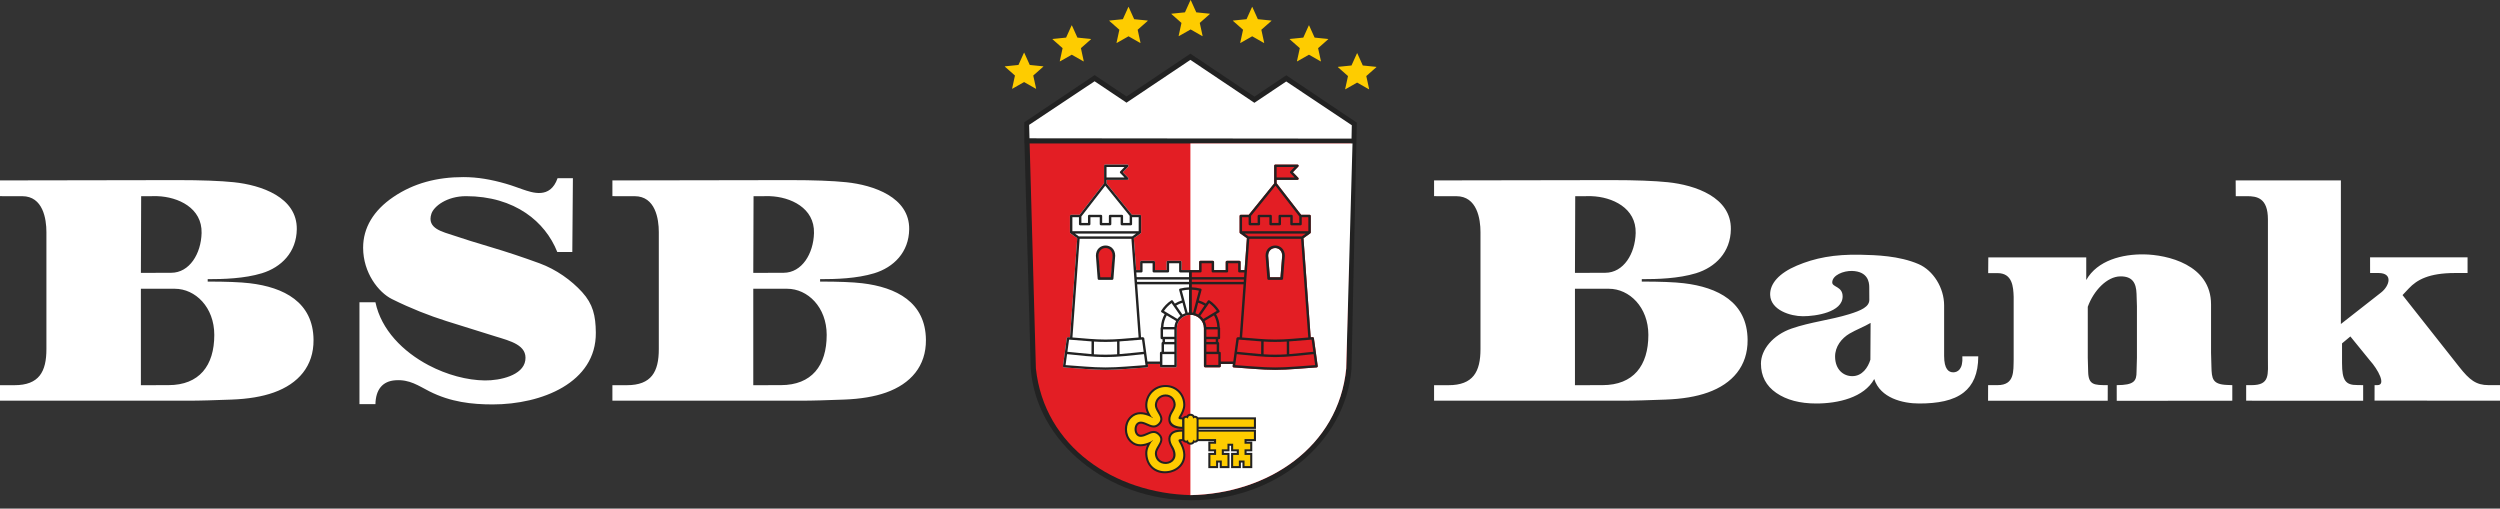 <svg
  width="290"
  height="59"
  viewBox="0 0 290 59"
  fill="none"
  xmlns="http://www.w3.org/2000/svg"
>
  <rect x="0" y="0" width="290" height="59" fill="#333333" stroke="none"/>
  <path
    d="M247.884 41.503L247.839 43.114C247.839 44.182 247.58 44.676 245.539 44.676L245.541 46.495L258.947 46.481V44.676L258.352 44.654C256.62 44.59 256.564 43.911 256.526 42.541L256.481 40.93V35.309C256.481 30.693 251.389 29.544 248.686 29.508C246.223 29.475 243.305 30.177 242.004 32.484V29.858H230.644L230.629 31.682H231.714C233.45 31.682 233.547 33.284 233.585 34.438V41.695C233.548 43.038 233.72 44.676 231.714 44.676H230.621L230.615 46.485H244.495L244.5 44.676C242.928 44.676 242.261 44.676 242.226 43.114L242.182 41.503V35.588C242.86 33.713 244.407 32.081 245.955 32.06C247.349 32.042 247.799 32.801 247.839 34.088L247.884 35.523V41.503ZM225.518 41.277V35.431C225.518 33.364 224.243 31.362 222.546 30.632C220.29 29.661 217.6 29.589 215.849 29.55C212.743 29.481 210.523 29.928 208.441 30.808C206.376 31.681 205.284 32.903 205.339 34.227C205.412 35.968 207.68 36.683 209.137 36.683C210.647 36.683 213.753 36.217 213.745 34.379C213.739 33.209 212.54 33.323 212.54 32.763C212.54 31.921 213.842 31.401 214.837 31.429C216.676 31.482 216.83 32.73 216.833 33.291L216.841 34.779C216.844 35.587 215.904 36.013 214.506 36.446C212.331 37.119 210.007 37.355 207.831 38.109C205.641 38.868 204.27 40.57 204.27 42.175C204.27 43.626 204.864 44.76 206.052 45.579C207.24 46.397 208.784 46.806 210.685 46.806C213.238 46.806 216.234 46.11 217.412 43.967C218.119 46.171 220.707 46.806 222.623 46.806C224.757 46.806 226.568 46.488 227.792 45.526C228.858 44.688 229.478 43.363 229.478 41.334H227.632C227.729 42.855 227.072 43.184 226.587 43.19C226.057 43.197 225.518 42.843 225.518 41.277V41.277ZM214.864 43.633C213.826 43.633 212.891 42.869 212.87 41.395C212.853 40.198 213.635 39.234 214.539 38.701C215.323 38.239 216.254 37.898 216.99 37.456V37.347L216.965 41.722C216.686 42.643 216.011 43.633 214.864 43.633V43.633ZM182.695 31.654L182.726 22.756L184.602 22.755C187.02 22.837 189.813 24.12 189.738 27.04C189.676 29.42 188.345 31.637 186.212 31.643L182.695 31.654V31.654ZM166.352 22.755L168.934 22.758C171.346 22.76 171.736 25.406 171.736 26.915V40.499C171.736 43.121 170.883 44.682 168.026 44.682H166.352V46.481H188.174C189.6 46.481 191.277 46.422 193.208 46.352C195.138 46.282 196.772 46.008 198.107 45.531C200.955 44.514 202.75 42.475 202.722 39.42C202.682 35.046 199.28 33.322 195.324 32.855C194.239 32.727 192.613 32.663 190.446 32.663V32.383C192.258 32.383 194.687 32.321 196.734 31.696C198.969 31.012 200.751 29.27 200.78 26.583C200.822 22.878 196.652 21.468 193.475 21.138C191.9 20.976 189.718 20.893 186.926 20.893L166.352 20.928V22.755V22.755ZM185.902 44.676L183.229 44.682H182.695V33.495L186.629 33.496C189.004 33.498 191.21 35.625 191.21 38.85C191.21 42.428 189.462 44.668 185.902 44.676ZM87.38 31.654L87.412 22.756L89.287 22.755C91.706 22.837 94.499 24.12 94.423 27.04C94.361 29.42 93.031 31.637 90.898 31.643L87.38 31.654ZM71.038 22.755L73.62 22.758C76.031 22.76 76.422 25.406 76.422 26.915V40.499C76.422 43.121 75.569 44.682 72.712 44.682H71.038V46.481H92.859C94.285 46.481 95.962 46.422 97.893 46.352C99.823 46.282 101.457 46.008 102.793 45.531C105.64 44.514 107.436 42.475 107.408 39.42C107.367 35.046 103.966 33.322 100.009 32.855C98.924 32.727 97.299 32.663 95.131 32.663V32.383C96.944 32.383 99.372 32.321 101.419 31.696C103.654 31.012 105.436 29.27 105.466 26.583C105.507 22.878 101.337 21.468 98.16 21.138C96.586 20.976 94.403 20.893 91.612 20.893L71.038 20.928V22.755V22.755ZM90.587 44.676L87.915 44.682H87.38V33.495L91.314 33.496C93.689 33.498 95.896 35.625 95.896 38.85C95.896 42.428 94.148 44.668 90.587 44.676V44.676ZM67.525 33.884C66.281 32.516 64.529 31.256 62.585 30.544C60.639 29.832 58.761 29.208 56.95 28.671C55.138 28.134 53.72 27.69 52.696 27.34C51.393 26.895 49.468 26.539 50.042 24.796C50.324 23.939 51.828 22.755 54.061 22.755C56.861 22.755 59.195 23.49 61.003 24.712C62.697 25.857 63.929 27.432 64.645 29.231H66.388L66.456 20.668H64.68C63.822 23.136 61.726 22.335 60.626 21.968C60.06 21.78 59.528 21.556 58.676 21.311C57.02 20.834 55.441 20.543 53.748 20.543C50.689 20.543 47.986 21.253 45.641 22.841C43.295 24.428 42.122 26.45 42.122 28.737C42.122 31.656 43.92 33.923 45.462 34.69C47.676 35.792 49.798 36.616 51.788 37.247C53.777 37.876 55.665 38.468 57.445 39.015C59.214 39.559 61.198 40.037 60.935 41.809C60.674 43.562 57.992 44.148 56.25 44.131C54.191 44.111 51.839 43.485 49.714 42.364C46.75 40.799 44.225 38.267 43.55 35.061H41.697V46.877H43.55C43.587 45.208 44.354 44.213 45.874 44.111C47.529 44 48.525 44.743 49.807 45.393C52.285 46.648 54.751 46.913 57.15 46.913C62.84 46.913 69.171 44.39 69.116 38.586C69.097 36.624 68.791 35.276 67.525 33.884V33.884ZM16.343 31.654L16.374 22.756L18.25 22.755C20.668 22.837 23.461 24.12 23.385 27.04C23.323 29.42 21.993 31.637 19.86 31.643L16.343 31.654ZM0 22.755L2.582 22.758C4.994 22.76 5.384 25.406 5.384 26.915V40.499C5.384 43.121 4.531 44.682 1.674 44.682H0V46.481H21.822C23.247 46.481 24.924 46.422 26.855 46.352C28.785 46.282 30.419 46.008 31.755 45.531C34.602 44.514 36.398 42.475 36.37 39.42C36.33 35.046 32.928 33.322 28.971 32.855C27.887 32.727 26.261 32.663 24.093 32.663V32.383C25.906 32.383 28.335 32.321 30.382 31.696C32.617 31.012 34.398 29.27 34.428 26.583C34.469 22.878 30.299 21.468 27.122 21.138C25.548 20.976 23.365 20.893 20.574 20.893L0 20.928V22.755V22.755ZM19.55 44.676L16.877 44.682H16.343V33.495L20.277 33.496C22.652 33.498 24.858 35.625 24.858 38.85C24.858 42.428 23.11 44.668 19.55 44.676V44.676ZM290 46.481V44.676H288.681C287.224 44.676 286.461 44.071 285.272 42.563L278.693 34.229L279.439 33.441C280.363 32.465 281.738 31.67 284.786 31.67H286.237V29.849H274.928L274.932 31.67H275.907C277.628 31.67 277.186 33.165 276.21 33.93L271.542 37.585L271.544 35.5L271.543 20.928H259.337L259.348 22.757L260.64 22.756C261.79 22.756 263.079 22.941 263.079 25.459V41.503C263.079 43.45 263.338 44.675 261.188 44.676H260.555V46.481L274.126 46.483V44.676L273.445 44.665C272.089 44.676 271.676 44.139 271.676 42.124V39.833L272.643 39.027L274.904 41.808C275.837 42.839 276.84 44.676 275.778 44.676H275.451L275.447 46.468L290 46.481V46.481Z"
    fill="white"
  />
  <path
    fill-rule="evenodd"
    clip-rule="evenodd"
    d="M156.774 42.811L156.688 43.61L156.56 44.392L156.39 45.161L156.178 45.918L155.928 46.66L155.639 47.387L155.312 48.099L154.949 48.792L154.55 49.468L154.118 50.125L153.652 50.763L153.155 51.38L152.627 51.975L152.069 52.548L151.483 53.098L150.868 53.623L150.228 54.124L149.562 54.599L148.872 55.047L148.159 55.467L147.423 55.859L146.667 56.221L145.891 56.553L145.094 56.854L144.281 57.123L143.451 57.358L142.605 57.56L141.744 57.727L140.87 57.858L139.983 57.953L139.084 58.01L138.175 58.029L137.273 58.008L136.38 57.949L135.497 57.853L134.626 57.719L133.768 57.551L132.924 57.348L132.095 57.111L131.283 56.84L130.487 56.538L129.71 56.204L128.953 55.841L128.216 55.447L127.502 55.026L126.81 54.576L126.142 54.101L125.499 53.599L124.882 53.072L124.294 52.522L123.733 51.948L123.202 51.352L122.702 50.734L122.233 50.096L121.798 49.438L121.397 48.761L121.032 48.066L120.702 47.356L120.412 46.628L120.16 45.886L119.948 45.13L119.777 44.36L119.649 43.578L119.565 42.78L118.836 16.631H118.821L118.816 14.185L126.977 8.71L130.678 11.192L138.087 6.227L145.513 11.207L149.205 8.733L157.393 14.227L156.774 42.811Z"
    fill="#222222"
  />
  <path
    fill-rule="evenodd"
    clip-rule="evenodd"
    d="M156.164 42.775L156.73 16.639H119.438L120.164 42.742C121.133 51.837 129.318 57.237 138.171 57.434C147.057 57.257 155.187 51.897 156.164 42.775Z"
    fill="#E31E24"
  />
  <path
    fill-rule="evenodd"
    clip-rule="evenodd"
    d="M130.972 0.915L131.563 2.226L132.999 2.371C133.183 2.39 133.2 2.366 133.055 2.494L131.969 3.451L132.271 4.838C132.31 5.016 132.339 5.024 132.17 4.928L130.908 4.209L129.659 4.92C129.499 5.011 129.5 5.04 129.54 4.854L129.846 3.451L128.773 2.504C128.635 2.382 128.607 2.392 128.8 2.373L130.252 2.226L130.837 0.929C130.912 0.762 130.893 0.739 130.972 0.915V0.915ZM124.388 3.051L124.98 4.362L126.415 4.507C126.6 4.526 126.616 4.502 126.471 4.63L125.385 5.587L125.688 6.974C125.726 7.152 125.755 7.16 125.587 7.064L124.324 6.345L123.075 7.056C122.915 7.147 122.916 7.176 122.957 6.989L123.262 5.587L122.189 4.641C122.051 4.518 122.023 4.529 122.217 4.509L123.668 4.362L124.253 3.066C124.328 2.899 124.309 2.876 124.388 3.051V3.051ZM118.861 6.225L119.452 7.535L120.887 7.681C121.072 7.7 121.088 7.676 120.943 7.803L119.857 8.761L120.16 10.147C120.199 10.325 120.227 10.334 120.059 10.238L118.796 9.519L117.548 10.229C117.387 10.321 117.389 10.35 117.43 10.163L117.735 8.761L116.661 7.814C116.523 7.692 116.495 7.702 116.689 7.683L118.14 7.535L118.725 6.239C118.8 6.072 118.782 6.049 118.861 6.225V6.225ZM145.319 0.915L145.911 2.226L147.346 2.371C147.531 2.39 147.547 2.366 147.402 2.494L146.316 3.451L146.618 4.838C146.657 5.016 146.685 5.024 146.518 4.928L145.255 4.209L144.007 4.92C143.846 5.011 143.847 5.04 143.888 4.854L144.194 3.451L143.12 2.504C142.982 2.382 142.954 2.392 143.148 2.373L144.599 2.226L145.184 0.929C145.259 0.762 145.24 0.739 145.319 0.915V0.915ZM151.903 3.051L152.495 4.362L153.93 4.507C154.114 4.526 154.13 4.502 153.986 4.63L152.9 5.587L153.202 6.974C153.241 7.152 153.27 7.16 153.101 7.064L151.839 6.345L150.59 7.056C150.43 7.147 150.431 7.176 150.471 6.989L150.777 5.587L149.704 4.641C149.566 4.518 149.538 4.529 149.731 4.509L151.182 4.362L151.768 3.066C151.842 2.899 151.824 2.876 151.903 3.051V3.051ZM157.493 6.285L158.084 7.596L159.519 7.742C159.704 7.761 159.72 7.736 159.576 7.864L158.489 8.822L158.792 10.208C158.831 10.387 158.859 10.394 158.691 10.299L157.428 9.579L156.18 10.29C156.02 10.382 156.021 10.411 156.062 10.224L156.367 8.822L155.294 7.875C155.156 7.753 155.128 7.764 155.321 7.744L156.772 7.596L157.357 6.3C157.432 6.134 157.414 6.111 157.493 6.285V6.285ZM138.176 0.121L138.768 1.432L140.203 1.578C140.388 1.597 140.404 1.572 140.259 1.7L139.173 2.658L139.475 4.044C139.514 4.222 139.543 4.231 139.375 4.135L138.112 3.415L136.864 4.126C136.703 4.218 136.705 4.247 136.745 4.06L137.051 2.658L135.977 1.711C135.839 1.589 135.811 1.599 136.005 1.579L137.456 1.432L138.041 0.136C138.116 -0.031 138.098 -0.054 138.176 0.121V0.121Z"
    fill="#FECC00"
  />
  <path
    fill-rule="evenodd"
    clip-rule="evenodd"
    d="M149.202 9.451L156.809 14.527L156.778 16.08L119.419 16.042L119.379 14.484L126.973 9.428L130.674 11.91L138.083 6.945L145.509 11.926L149.202 9.451Z"
    fill="white"
  />
  <path
    fill-rule="evenodd"
    clip-rule="evenodd"
    d="M138.086 16.639H156.891L156.161 42.743C155.276 51.867 147.059 57.266 138.086 57.434V16.639Z"
    fill="white"
  />
  <path
    fill-rule="evenodd"
    clip-rule="evenodd"
    d="M138.092 51.353V48.228C137.951 48.231 137.813 48.324 137.813 48.507V48.639C137.809 48.4 137.396 48.402 137.396 48.641V50.94C137.396 51.179 137.809 51.181 137.813 50.943V51.074C137.813 51.257 137.951 51.35 138.092 51.353V51.353ZM136.942 50.934C136.802 50.934 136.705 50.947 136.646 50.973C136.652 51.047 136.698 51.155 136.783 51.295C136.903 51.493 137.015 51.697 137.104 51.914C137.2 52.15 137.26 52.391 137.256 52.639C137.251 53.133 137.054 53.707 136.64 54.12C136.298 54.459 135.817 54.691 135.186 54.687C134.602 54.681 134.099 54.456 133.73 54.098C133.35 53.728 133.116 53.216 133.089 52.66C133.062 52.09 133.319 51.659 133.531 51.303C133.621 51.152 133.785 51.13 133.738 51.081C133.72 51.063 133.621 51.162 133.454 51.238C133.214 51.348 132.945 51.47 132.615 51.516C132.537 51.527 132.456 51.532 132.374 51.534C131.888 51.543 131.505 51.367 131.228 51.087C130.963 50.82 130.804 50.462 130.75 50.087C130.739 50.007 130.732 49.922 130.731 49.833C130.729 49.721 130.735 49.611 130.75 49.505C130.803 49.137 130.956 48.785 131.209 48.519C131.476 48.239 131.845 48.056 132.315 48.047C132.414 48.046 132.515 48.051 132.615 48.065C132.945 48.111 133.214 48.233 133.454 48.343C133.621 48.419 133.72 48.518 133.738 48.499C133.785 48.451 133.621 48.429 133.531 48.278C133.319 47.922 133.062 47.491 133.089 46.921C133.116 46.365 133.35 45.853 133.73 45.483C134.099 45.124 134.602 44.899 135.186 44.895C135.817 44.89 136.298 45.122 136.64 45.462C137.054 45.874 137.251 46.449 137.256 46.942C137.26 47.19 137.2 47.431 137.104 47.666C137.015 47.885 136.903 48.088 136.783 48.285C136.698 48.426 136.652 48.534 136.646 48.608C136.705 48.634 136.802 48.647 136.942 48.647V49.512C136.625 49.511 136.371 49.453 136.179 49.341C136.046 49.263 135.943 49.161 135.872 49.037C135.801 48.913 135.765 48.776 135.765 48.626C135.765 48.397 135.853 48.135 136.026 47.846C136.131 47.674 136.226 47.505 136.289 47.349C136.346 47.21 136.382 47.075 136.38 46.952C136.377 46.655 136.26 46.311 136.014 46.066C135.826 45.88 135.557 45.753 135.192 45.756C134.853 45.758 134.561 45.888 134.349 46.094C134.121 46.315 133.982 46.624 133.965 46.962C133.95 47.278 134.135 47.587 134.288 47.843C134.563 48.305 134.782 48.67 134.378 49.09C133.961 49.525 133.569 49.346 133.086 49.127C132.901 49.042 132.693 48.947 132.494 48.92C132.433 48.911 132.378 48.908 132.329 48.908C132.123 48.912 131.964 48.989 131.852 49.107C131.726 49.239 131.648 49.425 131.62 49.623C131.61 49.691 131.606 49.757 131.607 49.82C131.608 49.866 131.612 49.916 131.62 49.969C131.648 50.17 131.728 50.355 131.857 50.485C131.973 50.603 132.14 50.677 132.36 50.673C132.399 50.672 132.444 50.669 132.494 50.661C132.693 50.634 132.901 50.539 133.086 50.455C133.569 50.235 133.961 50.056 134.378 50.49C134.782 50.911 134.563 51.275 134.288 51.739C134.135 51.994 133.95 52.303 133.965 52.619C133.982 52.957 134.121 53.266 134.349 53.487C134.561 53.693 134.853 53.822 135.192 53.825C135.557 53.828 135.826 53.701 136.014 53.515C136.26 53.27 136.377 52.926 136.38 52.629C136.382 52.506 136.346 52.371 136.289 52.232C136.226 52.076 136.131 51.907 136.026 51.735C135.853 51.446 135.765 51.184 135.765 50.956H135.767C135.767 50.803 135.802 50.666 135.872 50.544C135.943 50.419 136.046 50.318 136.179 50.239C136.371 50.128 136.625 50.07 136.942 50.069V50.934V50.934Z"
    fill="#FECC00"
  />
  <path
    fill-rule="evenodd"
    clip-rule="evenodd"
    d="M137.154 49.748C136.39 49.746 135.524 49.564 135.524 48.625C135.524 48.308 135.656 47.995 135.818 47.726C135.938 47.528 136.141 47.189 136.138 46.954C136.132 46.412 135.76 45.987 135.193 45.992C134.629 45.995 134.229 46.432 134.203 46.972C134.191 47.226 134.367 47.512 134.492 47.723C134.808 48.254 135.054 48.728 134.55 49.252C134.047 49.776 133.561 49.603 132.984 49.34C132.716 49.218 132.274 49.006 132.025 49.268C131.789 49.517 131.782 50.074 132.027 50.321C132.275 50.571 132.721 50.36 132.984 50.241C133.561 49.978 134.047 49.804 134.55 50.328C135.054 50.852 134.808 51.327 134.492 51.857C134.367 52.068 134.191 52.354 134.203 52.608C134.279 54.188 136.997 53.8 135.818 51.855C135.448 51.242 135.336 50.457 136.055 50.037C136.403 49.833 136.766 49.834 137.154 49.833V49.748ZM137.18 48.492C137.249 48.302 137.452 48.213 137.645 48.229C137.839 47.916 138.358 47.916 138.552 48.229C138.715 48.216 138.885 48.277 138.977 48.411H145.452H145.692V49.747H139.042V49.833H145.692V51.17H144.604V51.237H145.264V52.357H144.604V52.533H145.264V54.302H144.124V53.654H143.944V54.302H142.805V52.533H143.464V52.357H142.805V51.709H142.624V52.357H141.965V52.533H142.624V54.302H141.485V53.654H141.305V54.302H140.165V52.533H140.825V52.357H140.165V51.237H140.825V51.17H138.977V51.168C138.885 51.303 138.715 51.364 138.552 51.352C138.358 51.664 137.839 51.664 137.644 51.352C137.452 51.367 137.249 51.278 137.18 51.088V51.169L136.984 51.17C136.985 51.171 136.986 51.173 136.987 51.175C137.57 52.139 137.79 53.335 136.912 54.206C136.51 54.604 135.955 54.836 135.391 54.89C133.96 55.027 132.916 54.09 132.848 52.67C132.829 52.283 132.923 51.957 133.074 51.639C132.363 51.864 131.644 51.846 131.054 51.251C130.305 50.496 130.302 49.126 131.032 48.358C131.619 47.741 132.353 47.716 133.074 47.943C132.923 47.624 132.829 47.297 132.848 46.91C132.907 45.66 133.896 44.669 135.182 44.658C136.499 44.648 137.479 45.661 137.495 46.938C137.501 47.472 137.258 47.958 136.987 48.405C136.986 48.407 136.985 48.409 136.984 48.411H137.18V48.492V48.492Z"
    fill="#222222"
  />
  <path
    d="M137.813 48.639C137.809 48.4 137.397 48.402 137.397 48.641V50.94C137.397 51.18 137.809 51.181 137.813 50.943V51.074C137.813 51.447 138.388 51.447 138.388 51.074V50.943C138.392 51.181 138.805 51.179 138.805 50.94V48.641C138.805 48.402 138.392 48.4 138.388 48.639V48.508C138.388 48.134 137.813 48.135 137.813 48.508V48.639ZM145.454 49.512H139.034V48.647H145.454V49.512ZM145.026 54.067H144.366V53.419H143.706V54.067H143.047V52.771H143.706V52.122H143.047V51.474H142.387V52.122H141.728V52.771H142.387V54.067H141.728V53.419H141.067V54.067H140.408V52.771H141.067V52.122H140.408V51.474H141.067V50.934H139.034V50.07H145.454V50.934H144.366V51.474H145.026V52.122H144.366V52.771H145.026V54.067V54.067ZM137.126 50.934C136.758 50.935 136.595 50.986 136.784 51.296C138.913 54.821 133.254 56.066 133.09 52.66C133.062 52.09 133.319 51.659 133.531 51.304C133.621 51.153 133.785 51.13 133.739 51.082C133.721 51.063 133.621 51.162 133.454 51.238C132.709 51.579 131.882 51.746 131.228 51.087C130.568 50.423 130.567 49.195 131.21 48.52C131.852 47.844 132.691 47.995 133.454 48.343C133.621 48.419 133.721 48.519 133.739 48.499C133.785 48.452 133.621 48.429 133.531 48.278C133.319 47.922 133.062 47.492 133.09 46.921C133.144 45.797 134.028 44.905 135.187 44.895C136.369 44.886 137.244 45.792 137.257 46.942C137.263 47.425 137.029 47.88 136.784 48.286C136.596 48.594 136.757 48.647 137.126 48.647V49.512C136.546 49.511 135.766 49.276 135.766 48.626C135.766 48.397 135.853 48.135 136.027 47.847C136.176 47.6 136.384 47.246 136.381 46.952C136.373 46.278 135.891 45.751 135.194 45.756C134.502 45.762 133.998 46.296 133.966 46.962C133.951 47.278 134.135 47.587 134.287 47.843C134.564 48.306 134.782 48.67 134.378 49.091C133.961 49.525 133.569 49.347 133.087 49.127C132.709 48.955 132.198 48.744 131.852 49.107C131.528 49.448 131.523 50.149 131.857 50.486C132.203 50.835 132.716 50.624 133.087 50.455C133.569 50.235 133.961 50.057 134.378 50.491C134.782 50.911 134.564 51.276 134.287 51.739C134.135 51.995 133.951 52.304 133.966 52.62C134.061 54.591 137.413 54.023 136.027 51.735C135.729 51.242 135.584 50.589 136.18 50.24C136.371 50.128 136.81 50.07 137.126 50.07V50.934V50.934Z"
    fill="#FECC00"
  />
  <path
    fill-rule="evenodd"
    clip-rule="evenodd"
    d="M131.793 31.326H132.253V30.399C132.253 30.32 132.313 30.256 132.395 30.256H133.837C133.917 30.256 133.982 30.315 133.982 30.395V31.326H135.332V30.399C135.332 30.32 135.393 30.256 135.475 30.256H136.917C136.997 30.256 137.062 30.315 137.062 30.395V31.326H138.076C138.156 31.326 138.221 31.386 138.221 31.466V36.329C138.221 36.459 138.221 36.514 138.096 36.514C137.23 36.514 136.51 37.201 136.51 38.073C136.51 39.538 136.507 41.004 136.507 42.469C136.507 42.546 136.444 42.609 136.365 42.609H134.694C134.616 42.609 134.552 42.546 134.552 42.469V42.215H133.143L133.176 42.458C133.186 42.542 133.135 42.618 133.045 42.623C131.444 42.716 129.848 42.902 128.242 42.902C126.636 42.902 125.039 42.716 123.438 42.623C123.355 42.614 123.295 42.548 123.306 42.465L123.749 39.237C123.756 39.162 123.822 39.106 123.899 39.111L124.122 39.126L124.96 27.63L124.178 27.073C124.136 27.045 124.113 27.004 124.113 26.952V25.055C124.113 24.979 124.176 24.916 124.255 24.916H125.234L128.075 21.255V20.733L128.074 20.724V20.72V19.229C128.074 19.152 128.138 19.09 128.216 19.09H128.22H129.493H130.77C130.848 19.09 130.912 19.152 130.912 19.229C130.912 19.27 130.895 19.305 130.867 19.331L130.243 19.976L130.873 20.628C130.927 20.683 130.924 20.772 130.868 20.825C130.841 20.85 130.805 20.863 130.77 20.863V20.863H128.359V21.278L131.304 24.916H132.225C132.305 24.916 132.37 24.975 132.37 25.055V26.956C132.37 27.005 132.344 27.048 132.305 27.073L131.524 27.63L131.793 31.326V31.326Z"
    fill="white"
  />
  <path
    fill-rule="evenodd"
    clip-rule="evenodd"
    d="M128.891 32.274L129.107 29.622C129.107 28.347 127.379 28.353 127.379 29.622L127.594 32.274H128.891Z"
    fill="#E31E24"
  />
  <path
    fill-rule="evenodd"
    clip-rule="evenodd"
    d="M147.947 19.09H147.951H149.223H150.501C150.579 19.09 150.642 19.153 150.642 19.229C150.642 19.27 150.625 19.305 150.597 19.331L149.973 19.977L150.603 20.628C150.657 20.683 150.655 20.772 150.598 20.825C150.57 20.851 150.535 20.863 150.501 20.863V20.863H148.089V21.256L150.928 24.916H151.908C151.986 24.916 152.05 24.979 152.05 25.055V26.952C152.05 27.004 152.027 27.046 151.985 27.073L151.204 27.63L152.041 39.126L152.264 39.111C152.341 39.106 152.407 39.163 152.414 39.237L152.857 42.465C152.868 42.549 152.808 42.614 152.725 42.623C151.124 42.716 149.527 42.902 147.921 42.902C146.316 42.902 144.719 42.716 143.118 42.623C143.028 42.618 142.977 42.542 142.987 42.458L143.021 42.215H141.611V42.469C141.611 42.546 141.547 42.609 141.469 42.609H139.798C139.719 42.609 139.656 42.546 139.656 42.469C139.656 41.004 139.653 39.538 139.653 38.073C139.653 37.201 138.932 36.514 138.067 36.514C137.943 36.514 137.941 36.46 137.941 36.329V31.466C137.941 31.386 138.007 31.326 138.087 31.326H139.101V30.395C139.101 30.315 139.167 30.256 139.247 30.256H140.689C140.771 30.256 140.831 30.32 140.831 30.399V31.326H142.181V30.395C142.181 30.315 142.246 30.256 142.326 30.256H143.768C143.85 30.256 143.91 30.32 143.91 30.399V31.326H144.37L144.639 27.63L143.859 27.073C143.82 27.048 143.793 27.006 143.793 26.956C143.793 26.322 143.793 25.689 143.793 25.055C143.793 24.976 143.858 24.916 143.938 24.916H144.859L147.805 21.278V20.733V20.724V20.72V19.229C147.805 19.153 147.868 19.09 147.947 19.09V19.09Z"
    fill="#E31E24"
  />
  <path
    fill-rule="evenodd"
    clip-rule="evenodd"
    d="M147.105 29.669L147.309 32.165H148.529L148.732 29.669C148.732 28.469 147.105 28.475 147.105 29.669Z"
    fill="white"
  />
  <path
    fill-rule="evenodd"
    clip-rule="evenodd"
    d="M123.781 41.082C125.266 41.219 126.748 41.424 128.242 41.424C129.735 41.424 131.217 41.219 132.702 41.082L132.876 42.353C131.332 42.449 129.79 42.623 128.242 42.623C126.693 42.623 125.151 42.449 123.607 42.353L123.781 41.082V41.082ZM125.152 27.424H131.331L131.791 27.095H124.692L125.152 27.424V27.424ZM125.238 27.703L124.404 39.146C125.68 39.248 126.961 39.385 128.242 39.388C129.521 39.386 130.803 39.247 132.079 39.146L131.245 27.703H125.238ZM132.086 25.195H131.323V25.998C131.323 26.075 131.26 26.137 131.182 26.137H130.135C130.057 26.137 129.993 26.075 129.993 25.998V25.195H128.913V25.994C128.913 26.073 128.853 26.137 128.771 26.137H127.715C127.635 26.137 127.57 26.078 127.57 25.998V25.195H126.49V25.994C126.49 26.073 126.43 26.137 126.348 26.137H125.305C125.225 26.137 125.159 26.078 125.159 25.998V25.195H124.396V26.816H132.086V25.195V25.195ZM126.611 41.076C125.679 41.005 124.749 40.892 123.819 40.806L124.012 39.397C124.881 39.456 125.749 39.545 126.618 39.604C126.615 39.896 126.612 40.751 126.611 41.076ZM129.587 41.096C128.676 41.157 127.805 41.157 126.895 41.096C126.896 40.791 126.898 39.918 126.902 39.623C127.807 39.678 128.675 39.678 129.581 39.623C129.584 39.926 129.587 40.8 129.587 41.096V41.096ZM131.041 25.038L128.209 21.54L125.443 25.105V25.858H126.206V25.055C126.206 24.979 126.27 24.916 126.348 24.916H127.712C127.79 24.916 127.853 24.979 127.853 25.055V25.858H128.629V25.059C128.629 24.98 128.69 24.916 128.771 24.916H130.131C130.212 24.916 130.277 24.976 130.277 25.055V25.858H131.04V25.059C131.04 25.052 131.04 25.045 131.041 25.038V25.038ZM128.358 19.369V20.584H130.439L129.945 20.073C129.893 20.019 129.893 19.934 129.945 19.881L130.439 19.369H129.493H128.358V19.369ZM135.136 39.666H136.223V39.348H135.136V39.666ZM135.023 40.801H136.223V39.945H135.023V40.801ZM135.341 36.584C135.114 36.986 134.977 37.444 134.955 37.933H136.232C136.251 37.683 136.321 37.448 136.431 37.237L135.341 36.584ZM136.579 36.999C136.678 36.864 136.795 36.742 136.928 36.638C136.192 35.578 136.215 35.611 135.902 35.159C135.558 35.409 135.26 35.717 135.023 36.067C135.525 36.367 135.646 36.441 136.579 36.999V36.999ZM137.173 35.118C136.913 35.196 136.669 35.307 136.443 35.444L137.162 36.481C137.266 36.422 137.376 36.373 137.491 36.334C137.385 35.929 137.279 35.524 137.173 35.118ZM137.937 33.606C137.653 33.616 137.371 33.651 137.092 33.714C137.392 34.849 137.45 35.068 137.765 36.264C137.822 36.254 137.879 36.247 137.937 36.242V33.606ZM134.836 42.329H136.223V41.08H134.836V42.329ZM131.793 31.326H132.252V30.399C132.252 30.32 132.313 30.256 132.394 30.256H133.836C133.917 30.256 133.982 30.315 133.982 30.395V31.326H135.332V30.399C135.332 30.32 135.393 30.256 135.474 30.256H136.916C136.997 30.256 137.062 30.315 137.062 30.395V31.326H138.075C138.156 31.326 138.221 31.385 138.221 31.466V36.328C138.221 36.459 138.221 36.514 138.096 36.514C137.23 36.514 136.51 37.2 136.51 38.072C136.51 39.537 136.507 41.004 136.507 42.469C136.507 42.546 136.443 42.608 136.365 42.608H134.694C134.616 42.608 134.552 42.546 134.552 42.469V42.214H133.143L133.176 42.458C133.186 42.542 133.135 42.617 133.045 42.622C131.444 42.716 129.848 42.902 128.242 42.902C126.635 42.902 125.039 42.716 123.437 42.622C123.355 42.614 123.295 42.549 123.306 42.465L123.749 39.237C123.755 39.162 123.822 39.106 123.899 39.111L124.122 39.125L124.96 27.63L124.178 27.073C124.136 27.045 124.113 27.004 124.113 26.952V25.055C124.113 24.979 124.176 24.916 124.255 24.916H125.234L128.075 21.255V20.732L128.074 20.724V20.72V19.229C128.074 19.152 128.138 19.09 128.216 19.09H128.22H129.493H130.77C130.848 19.09 130.912 19.152 130.912 19.229C130.912 19.269 130.894 19.305 130.867 19.331L130.242 19.977L130.872 20.628C130.926 20.683 130.924 20.771 130.868 20.824C130.84 20.85 130.805 20.863 130.77 20.863V20.863H128.358V21.278L131.304 24.916H132.225C132.305 24.916 132.37 24.976 132.37 25.055V26.956C132.37 27.005 132.344 27.048 132.305 27.073L131.523 27.63L131.793 31.326V31.326ZM131.853 32.147H137.937V31.605H136.92C136.842 31.605 136.778 31.542 136.778 31.466V30.535H135.616V31.466C135.616 31.542 135.552 31.605 135.474 31.605H133.841C133.762 31.605 133.699 31.542 133.699 31.466V30.535H132.536V31.466C132.536 31.542 132.473 31.605 132.394 31.605H131.813L131.853 32.147V32.147ZM131.893 32.7H137.937V32.425H131.873L131.893 32.7ZM133.104 41.935H134.552V40.941C134.552 40.864 134.616 40.801 134.694 40.801H134.739V39.809C134.739 39.741 134.784 39.683 134.852 39.669V39.348C134.753 39.348 134.627 39.346 134.627 39.208V38.076C134.627 38.035 134.643 37.999 134.669 37.972C134.686 37.417 134.84 36.895 135.098 36.438L134.751 36.23C134.685 36.19 134.663 36.105 134.704 36.039C134.992 35.574 135.4 35.155 135.857 34.849C135.922 34.805 136.01 34.821 136.054 34.884L136.282 35.214C136.536 35.059 136.81 34.935 137.102 34.848C136.997 34.447 136.891 34.046 136.782 33.647C136.762 33.572 136.808 33.496 136.883 33.477C137.227 33.39 137.583 33.339 137.937 33.327V32.979H131.913L132.361 39.125L132.584 39.111C132.584 39.111 132.726 39.176 132.733 39.23L133.104 41.935V41.935ZM136.223 38.212H134.911V39.068H136.223V38.212ZM132.664 40.806C131.734 40.892 130.803 41.005 129.87 41.076C129.87 40.759 129.868 39.905 129.863 39.604C130.733 39.545 131.601 39.456 132.471 39.397L132.664 40.806V40.806Z"
    fill="#222222"
  />
  <path
    fill-rule="evenodd"
    clip-rule="evenodd"
    d="M152.381 41.082C150.897 41.219 149.415 41.424 147.921 41.424C146.428 41.424 144.945 41.219 143.461 41.082L143.286 42.353C144.831 42.449 146.373 42.623 147.921 42.623C149.47 42.623 151.012 42.449 152.556 42.353L152.381 41.082V41.082ZM151.01 27.424H144.832L144.372 27.095H151.471L151.01 27.424V27.424ZM150.924 27.703L151.758 39.146C150.482 39.248 149.202 39.385 147.921 39.388C146.642 39.386 145.361 39.247 144.085 39.146L144.918 27.703H150.924ZM144.077 25.195H144.839V25.998C144.839 26.075 144.903 26.137 144.981 26.137H146.028C146.106 26.137 146.17 26.075 146.17 25.998V25.195H147.249V25.994C147.249 26.073 147.31 26.137 147.391 26.137H148.448C148.528 26.137 148.594 26.078 148.594 25.998V25.195H149.673V25.994C149.673 26.073 149.733 26.137 149.815 26.137H150.857C150.938 26.137 151.003 26.078 151.003 25.998V25.195H151.766V26.816H144.077V25.195ZM149.551 41.076C150.484 41.005 151.414 40.892 152.344 40.806L152.15 39.397C151.281 39.456 150.413 39.545 149.544 39.604C149.549 39.896 149.551 40.751 149.551 41.076ZM146.576 41.096C147.486 41.157 148.358 41.157 149.268 41.096C149.267 40.791 149.265 39.918 149.262 39.623C148.356 39.678 147.487 39.678 146.583 39.623C146.579 39.926 146.577 40.8 146.576 41.096V41.096ZM145.122 25.038L147.954 21.54L150.719 25.105V25.858H149.957V25.055C149.957 24.979 149.893 24.916 149.815 24.916H148.452C148.373 24.916 148.31 24.979 148.31 25.055V25.858H147.533V25.059C147.533 24.98 147.472 24.916 147.391 24.916H146.032C145.951 24.916 145.886 24.976 145.886 25.055V25.858H145.123V25.059C145.123 25.052 145.123 25.045 145.122 25.038V25.038ZM141.027 39.666H139.939V39.348H141.027V39.666ZM141.139 40.801H139.939V39.945H141.139V40.801ZM140.823 36.584C141.048 36.986 141.185 37.444 141.208 37.933H139.931C139.912 37.683 139.842 37.448 139.732 37.237L140.823 36.584ZM139.584 36.999C139.484 36.864 139.367 36.742 139.234 36.638C139.971 35.578 139.948 35.611 140.261 35.159C140.605 35.409 140.903 35.717 141.139 36.067C140.639 36.367 140.517 36.441 139.584 36.999V36.999ZM138.99 35.118C139.249 35.196 139.494 35.307 139.721 35.444L139.001 36.481C138.896 36.422 138.786 36.373 138.672 36.334C138.778 35.929 138.883 35.524 138.99 35.118ZM138.225 33.606C138.51 33.616 138.792 33.651 139.071 33.714C138.771 34.849 138.713 35.068 138.398 36.264C138.341 36.254 138.284 36.247 138.225 36.242V33.606ZM141.327 42.329H139.939V41.08H141.327V42.329ZM144.31 32.147H138.225V31.605H139.243C139.321 31.605 139.385 31.542 139.385 31.466V30.535H140.547V31.466C140.547 31.542 140.611 31.605 140.689 31.605H142.322C142.401 31.605 142.464 31.542 142.464 31.466V30.535H143.626V31.466C143.626 31.542 143.69 31.605 143.768 31.605H144.349L144.31 32.147ZM144.27 32.7H138.225V32.425H144.29L144.27 32.7ZM143.059 41.935H141.611V40.941C141.611 40.864 141.547 40.801 141.469 40.801H141.423V39.809C141.423 39.741 141.379 39.683 141.31 39.669V39.348C141.411 39.348 141.536 39.346 141.536 39.208V38.076C141.536 38.035 141.519 37.999 141.493 37.972C141.476 37.417 141.323 36.895 141.064 36.438L141.411 36.23C141.478 36.19 141.499 36.105 141.458 36.039C141.172 35.574 140.763 35.155 140.306 34.849C140.241 34.805 140.153 34.821 140.109 34.884L139.88 35.214C139.627 35.059 139.352 34.935 139.061 34.848C139.166 34.447 139.272 34.046 139.381 33.647C139.4 33.572 139.355 33.496 139.279 33.477C138.937 33.39 138.58 33.339 138.225 33.327V32.979H144.249L143.802 39.125L143.579 39.111C143.579 39.111 143.437 39.176 143.43 39.23L143.059 41.935V41.935ZM139.939 38.212H141.251V39.068H139.939V38.212ZM148.088 19.369V20.584H150.17L149.674 20.073C149.623 20.019 149.622 19.934 149.674 19.881L150.17 19.369H149.223H148.088V19.369ZM147.946 19.09H147.95H149.223H150.5C150.579 19.09 150.642 19.152 150.642 19.229C150.642 19.269 150.625 19.305 150.597 19.331L149.973 19.977L150.603 20.628C150.656 20.683 150.654 20.771 150.598 20.824C150.57 20.85 150.535 20.863 150.5 20.863V20.863H148.088V21.256L150.928 24.916H151.908C151.986 24.916 152.05 24.979 152.05 25.055V26.952C152.05 27.004 152.027 27.045 151.984 27.073L151.204 27.63L152.041 39.125L152.264 39.111C152.341 39.106 152.407 39.162 152.414 39.237L152.857 42.465C152.868 42.549 152.808 42.614 152.725 42.622C151.124 42.716 149.527 42.902 147.921 42.902C146.316 42.902 144.719 42.716 143.118 42.622C143.028 42.617 142.976 42.542 142.987 42.458L143.02 42.214H141.611V42.469C141.611 42.546 141.547 42.608 141.469 42.608H139.797C139.719 42.608 139.655 42.546 139.655 42.469C139.655 41.004 139.652 39.537 139.652 38.072C139.652 37.2 138.932 36.514 138.067 36.514C137.943 36.514 137.941 36.459 137.941 36.328V31.466C137.941 31.385 138.006 31.326 138.087 31.326H139.101V30.395C139.101 30.315 139.166 30.256 139.247 30.256H140.689C140.77 30.256 140.831 30.32 140.831 30.399V31.326H142.181V30.395C142.181 30.315 142.246 30.256 142.326 30.256H143.768C143.849 30.256 143.91 30.32 143.91 30.399V31.326H144.37L144.639 27.63L143.859 27.073C143.819 27.048 143.793 27.005 143.793 26.956C143.793 26.322 143.793 25.689 143.793 25.055C143.793 24.976 143.858 24.916 143.938 24.916H144.859L147.804 21.277V20.732V20.724V20.72V19.229C147.804 19.152 147.868 19.09 147.946 19.09V19.09ZM143.499 40.806C144.43 40.892 145.359 41.005 146.292 41.076C146.293 40.759 146.295 39.905 146.299 39.604C145.43 39.545 144.562 39.456 143.693 39.397L143.499 40.806Z"
    fill="#222222"
  />
  <path
    d="M129.362 29.67L129.159 32.311C129.159 32.397 129.094 32.465 129.007 32.465C128.569 32.465 127.916 32.454 127.481 32.468C127.397 32.468 127.328 32.401 127.328 32.319L127.125 29.67C127.125 28.084 129.362 28.079 129.362 29.67V29.67ZM127.43 29.67L127.634 32.165H128.854L129.057 29.67C129.057 28.47 127.43 28.475 127.43 29.67Z"
    fill="#222222"
  />
  <path
    d="M149.042 29.67L148.839 32.311C148.839 32.397 148.773 32.465 148.686 32.465C148.25 32.465 147.596 32.454 147.161 32.468C147.076 32.468 147.009 32.401 147.009 32.319L146.805 29.67C146.805 28.084 149.042 28.079 149.042 29.67V29.67ZM147.11 29.67L147.313 32.165H148.534L148.737 29.67C148.737 28.47 147.11 28.475 147.11 29.67Z"
    fill="#222222"
  />
</svg>
